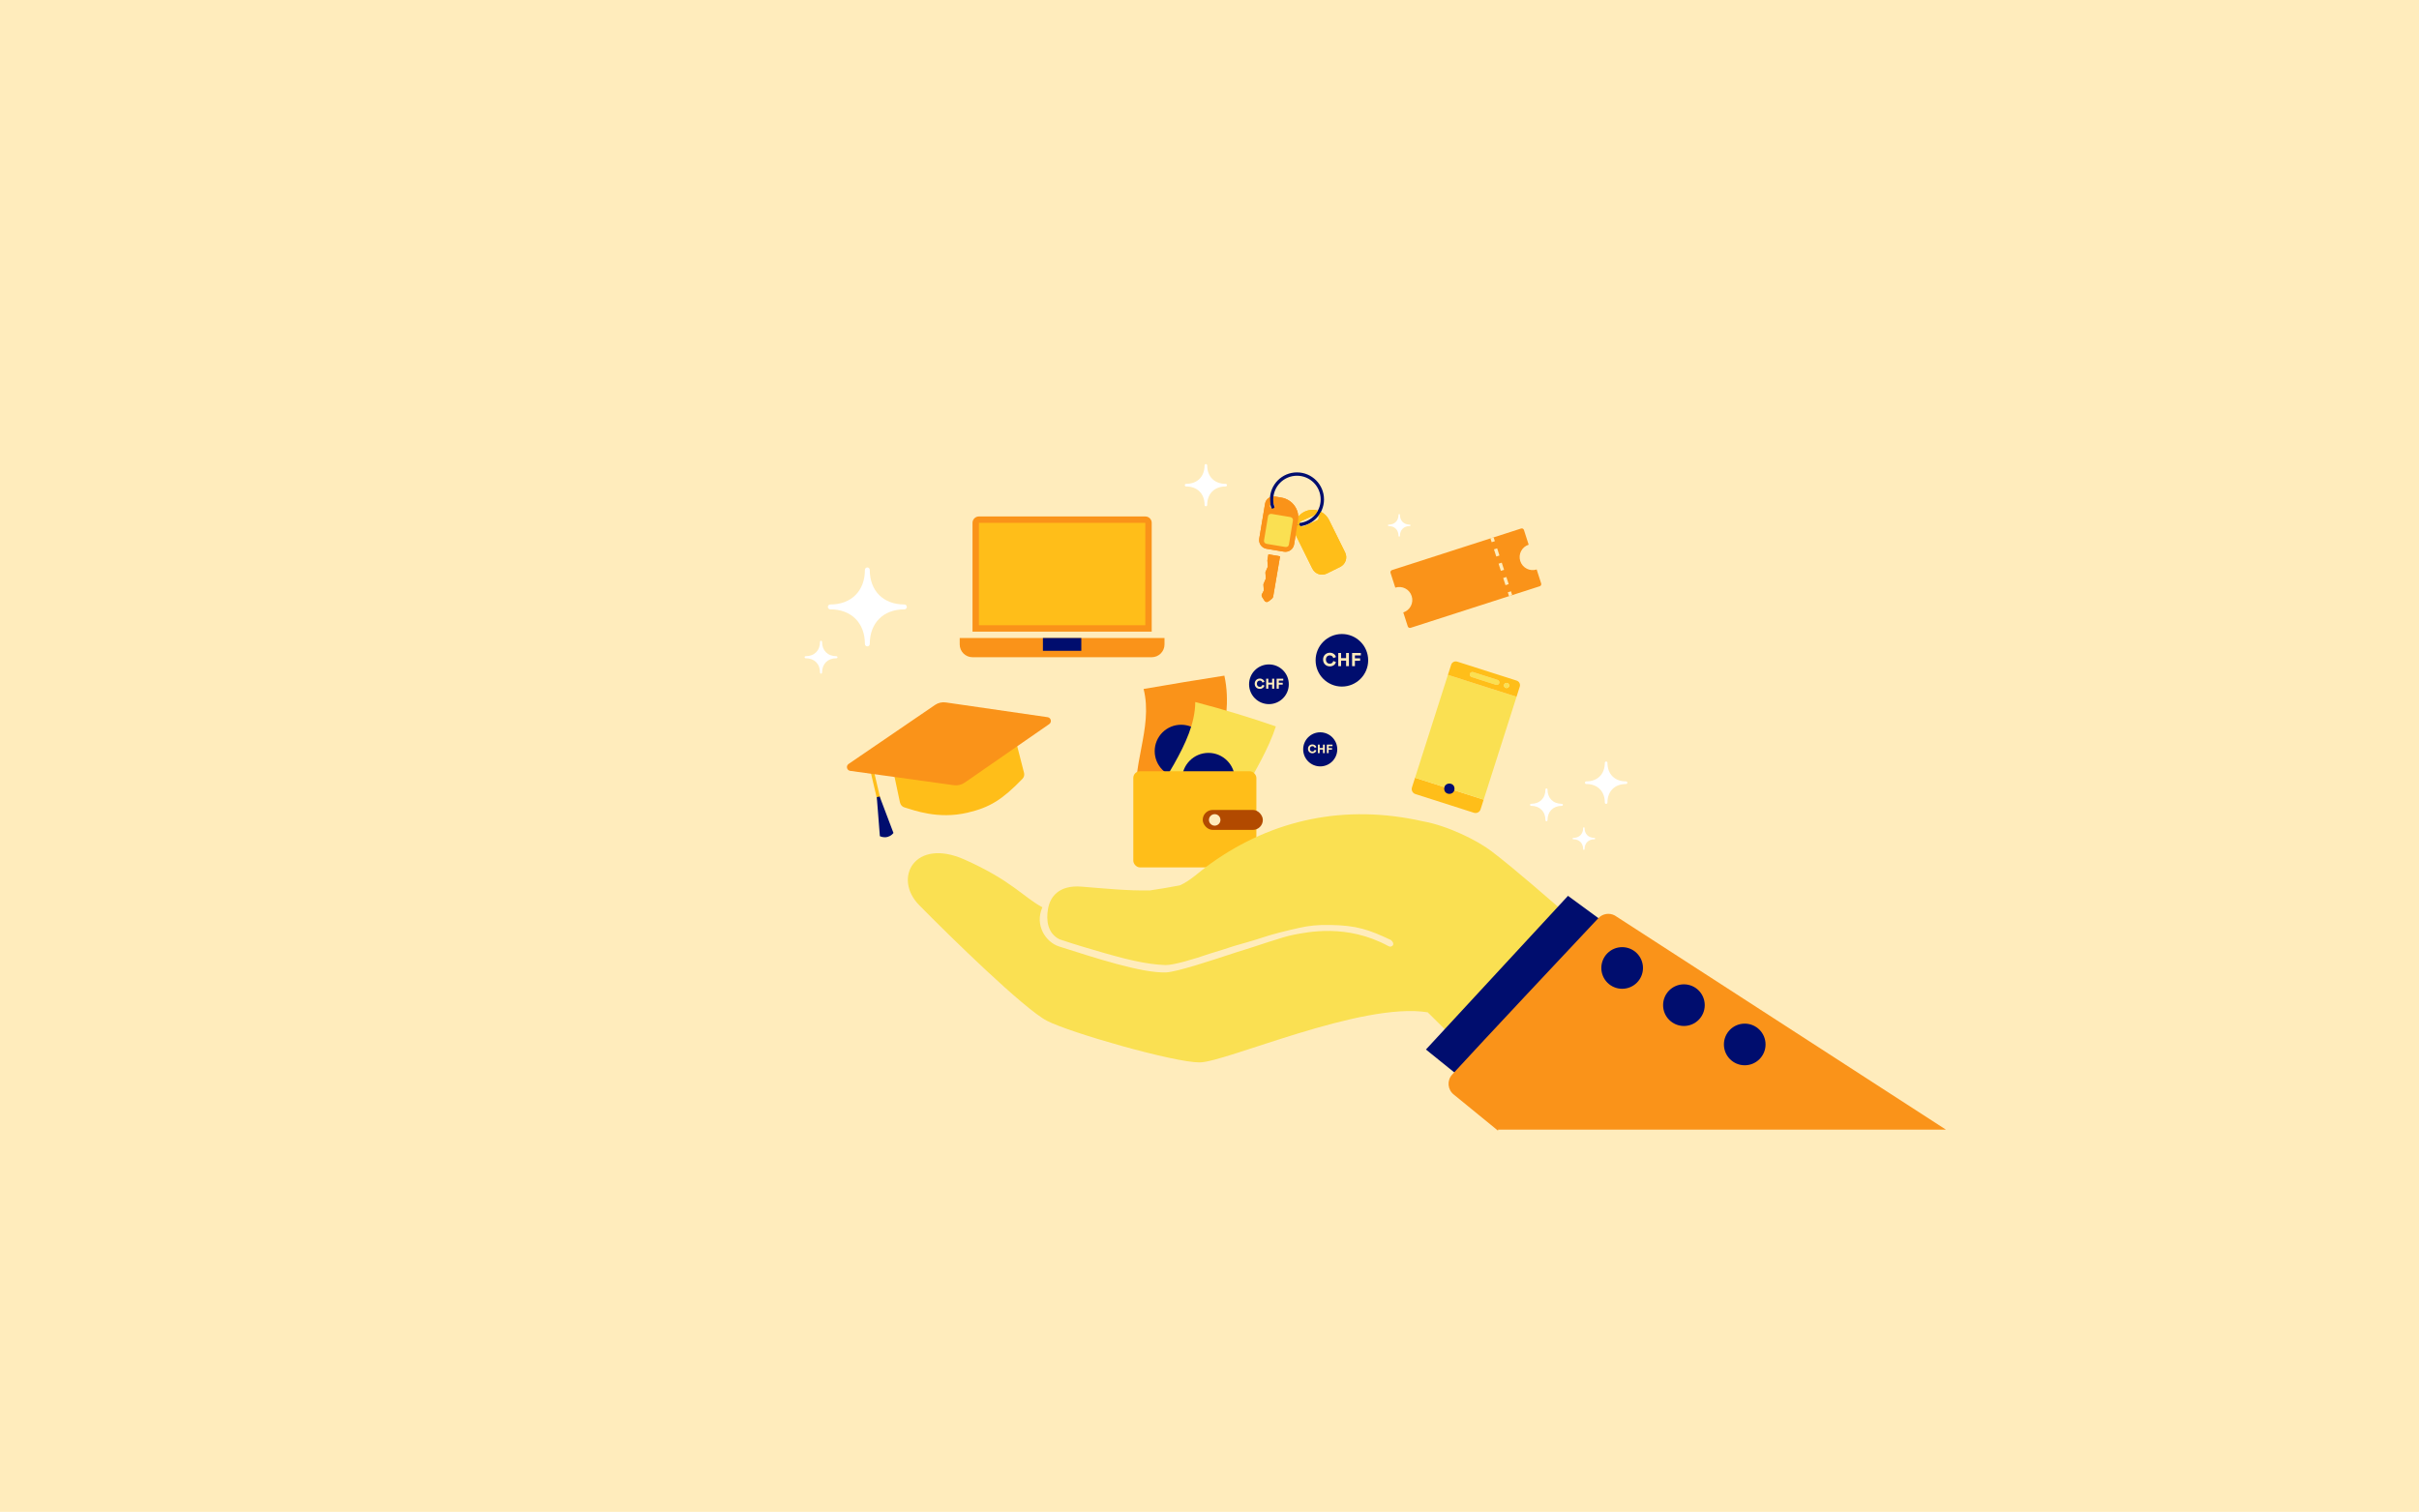 <?xml version="1.0" encoding="UTF-8"?><svg xmlns="http://www.w3.org/2000/svg" xmlns:xlink="http://www.w3.org/1999/xlink" viewBox="0 0 3620 2263"><defs><style>.cls-1{fill:#ffecbc;}.cls-1,.cls-2,.cls-3,.cls-4,.cls-5,.cls-6,.cls-7,.cls-8,.cls-9{stroke-width:0px;}.cls-10{clip-path:url(#clippath);}.cls-2,.cls-11,.cls-12{fill:none;}.cls-11{stroke:#000d6e;}.cls-11,.cls-12{stroke-miterlimit:10;stroke-width:5px;}.cls-3{fill:#b24a00;}.cls-4{fill:#000d6e;}.cls-13{clip-path:url(#clippath-1);}.cls-5{fill:#000d6e;}.cls-6{fill:#fa9319;}.cls-7{fill:#ffbe19;}.cls-8{fill:#fff;}.cls-12{stroke:#ffbe19;}.cls-9{fill:#fae052;}</style><clipPath id="clippath"><path class="cls-2" d="M1935.033,761.089v101.065h81.588v-101.065h-81.588ZM1972.109,773.277l-.143-.009c-.033-.054-.064-.11-.094-.167-.664-.964-1.709-1.507-2.824-1.507-.216,0-.433.021-.645.062-.131.025-.255.057-.379.096l-.867-.39c2.174-2.396,4.018-5.094,5.478-8.016l.075.021c.225.062.449.125.67.2,1.215.405,2.479.937,3.753,1.58l.122.143c-1.404,2.867-3.133,5.547-5.146,7.986Z"/></clipPath><clipPath id="clippath-1"><path class="cls-2" d="M1882.252,741.1v162.033h62.639v-162.033h-62.639ZM1905.773,755.336l-.068-.058c-.05-.042-.099-.085-.154-.122v-.001l-.001 0c-.328-.216-.686-.358-1.063-.424-.157-.027-.313-.04-.468-.04-.814,0-1.59.365-2.129,1.003l-0.0 0.0 0.0 0c-.091.106-.152.175-.203.253l-.34.13c-.016-.076-.027-.154-.043-.23l-.009.002c-.122-.581-.225-1.168-.321-1.758-.006-.035-.014-.07-.019-.105-.102-.634-.187-1.274-.259-1.918-.008-.068-.019-.134-.026-.202-.064-.602-.11-1.21-.148-1.82-.007-.11-.02-.218-.026-.328-.038-.715-.059-1.435-.059-2.16,0-.656.021-1.306.055-1.953.017-.344.045-.685.071-1.027.015-.2.024-.402.042-.602l.008.005c.024-.269.038-.541.067-.809,1.648-.663,3.382-1.031,5.177-1.062-.075.482-.115.974-.17,1.462-.049.435-.112.867-.146,1.307-.067.885-.104,1.778-.104,2.68,0,.662.02,1.319.056,1.971.009.167.029.332.041.498.034.486.07.972.124,1.452.019.174.049.344.071.517.06.47.121.94.199,1.405.028.167.065.331.095.498.09.49.18.98.289,1.463l-.539-.027Z"/></clipPath></defs><g id="Hintergrund"><rect class="cls-1" width="3620.499" height="2263"/></g><g id="Finge_Benefits_V4"><path class="cls-6" d="M1464.932,773.05h249.009c5.286,0,9.577,4.291,9.577,9.577v162.814h-268.164v-162.814c0-5.286,4.291-9.577,9.577-9.577Z"/><rect class="cls-7" x="1464.932" y="782.627" width="249.009" height="153.236"/><path class="cls-6" d="M1436.201,955.018h306.473v9.577c0,10.572-8.583,19.155-19.155,19.155h-268.164c-10.572,0-19.155-8.583-19.155-19.155v-9.577h0Z"/><rect class="cls-4" x="1560.705" y="955.018" width="57.464" height="19.155"/><path class="cls-6" d="M1823.393,1235.422c-40.309-9.98-80.478-19.597-120.529-28.851-12.726-57.409,23.487-115.833,8.516-175.27,40.208-7.014,80.499-13.665,120.852-19.954,16.954,75.705-28.63,150.397-8.839,224.074Z"/><circle class="cls-4" cx="1767.516" cy="1124.347" r="39.53"/><path class="cls-9" d="M1829.648,1280.028c-42.724-17.118-82.049-33.198-119.596-48.241,20.994-57.423,78.196-117.744,78.642-180.963,42.591,11.125,82.591,23.288,120.595,36.488-21.646,67.137-80.504,131.376-79.641,192.717Z"/><circle class="cls-4" cx="1808.431" cy="1166.481" r="39.53"/><rect class="cls-7" x="1695.991" y="1154.448" width="184.164" height="143.923" rx="9.985" ry="9.985"/><rect class="cls-3" x="1799.868" y="1212.331" width="89.949" height="29.893" rx="14.947" ry="14.947"/><circle class="cls-1" cx="1817.773" cy="1227.278" r="8.601"/><path class="cls-5" d="M1885.314,1015.681c3.831,0,6.186,2.357,6.978,4.859l-3.059,1.242c-.514-1.864-1.82-3.083-4.003-3.083-2.549,0-4.348,1.887-4.348,4.709,0,2.81,1.8,4.691,4.369,4.691,2.183,0,3.469-1.196,3.983-3.083l3.059,1.242c-.813,2.59-3.19,4.86-6.999,4.86-4.349,0-7.643-3.234-7.643-7.71,0-4.494,3.295-7.727,7.664-7.727h0ZM1894.835,1015.96h3.19v5.87h5.672v-5.87h3.19v14.88h-3.19v-6.166h-5.672v6.166h-3.19v-14.88h0ZM1910.482,1015.96h9.89v2.764h-6.7v3.298h5.907v2.758h-5.907v6.061h-3.19v-14.88h0ZM1898.946,1053.969c16.417,0,29.725-13.309,29.725-29.725,0-16.417-13.308-29.725-29.725-29.725-16.417,0-29.725,13.308-29.725,29.725,0,16.417,13.308,29.725,29.725,29.725h0Z"/><path class="cls-5" d="M1963.991,1114.301c3.288,0,5.309,2.023,5.989,4.17l-2.626,1.066c-.441-1.599-1.562-2.646-3.436-2.646-2.187,0-3.732,1.619-3.732,4.041,0,2.412,1.544,4.026,3.749,4.026,1.874,0,2.977-1.027,3.418-2.646l2.626,1.066c-.697,2.223-2.738,4.171-6.006,4.171-3.732,0-6.56-2.776-6.56-6.617,0-3.857,2.828-6.632,6.577-6.632h0ZM1972.163,1114.54h2.738v5.037h4.868v-5.037h2.738v12.77h-2.738v-5.291h-4.868v5.291h-2.738v-12.77h0ZM1985.591,1114.54h8.488v2.372h-5.75v2.83h5.07v2.367h-5.07v5.202h-2.738v-12.77h0ZM1975.691,1147.16c14.089,0,25.511-11.422,25.511-25.511,0-14.089-11.422-25.511-25.511-25.511-14.089,0-25.511,11.422-25.511,25.511,0,14.089,11.422,25.511,25.511,25.511h0Z"/><path class="cls-5" d="M1990.087,977.016c5.07,0,8.186,3.119,9.234,6.431l-4.048,1.644c-.68-2.466-2.409-4.08-5.298-4.08-3.373,0-5.754,2.497-5.754,6.231,0,3.719,2.381,6.208,5.781,6.208,2.889,0,4.591-1.583,5.27-4.08l4.048,1.644c-1.075,3.427-4.221,6.431-9.261,6.431-5.755,0-10.115-4.28-10.115-10.203,0-5.946,4.36-10.226,10.142-10.226h0ZM2002.687,977.385h4.221v7.767h7.506v-7.767h4.221v19.691h-4.221v-8.159h-7.506v8.159h-4.221v-19.691h0ZM2023.392,977.385h13.088v3.657h-8.866v4.364h7.818v3.649h-7.818v8.021h-4.221v-19.691h0ZM2008.127,1027.682c21.724,0,39.336-17.612,39.336-39.336,0-21.724-17.611-39.336-39.336-39.336-21.725,0-39.336,17.611-39.336,39.336,0,21.725,17.611,39.336,39.336,39.336h0Z"/><path class="cls-8" d="M1353.416,904.818c-31.473,0-51.816-20.328-51.816-51.801,0-2.019-1.635-3.639-3.639-3.639s-3.639,1.621-3.639,3.639c0,31.473-20.328,51.801-51.801,51.801-2.004,0-3.639,1.621-3.639,3.639s1.635,3.639,3.639,3.639c31.473,0,51.801,20.328,51.801,51.801,0,2.019,1.635,3.639,3.639,3.639s3.639-1.621,3.639-3.639c0-31.473,20.342-51.801,51.816-51.801,2.004,0,3.639-1.621,3.639-3.639s-1.635-3.639-3.639-3.639Z"/><path class="cls-8" d="M1834.219,724.259c-16.819,0-27.69-10.863-27.69-27.682,0-1.079-.874-1.945-1.945-1.945s-1.945.866-1.945,1.945c0,16.819-10.863,27.682-27.682,27.682-1.071,0-1.945.866-1.945,1.945s.874,1.945,1.945,1.945c16.819,0,27.682,10.863,27.682,27.682,0,1.079.874,1.945,1.945,1.945s1.945-.866,1.945-1.945c0-16.819,10.871-27.682,27.69-27.682,1.071,0,1.945-.866,1.945-1.945s-.874-1.945-1.945-1.945Z"/><path class="cls-8" d="M1251.745,982.236c-13.09,0-21.551-8.455-21.551-21.545,0-.84-.68-1.514-1.514-1.514s-1.514.674-1.514,1.514c0,13.09-8.455,21.545-21.545,21.545-.834,0-1.514.674-1.514,1.514s.68,1.514,1.514,1.514c13.09,0,21.545,8.455,21.545,21.545,0,.84.68,1.514,1.514,1.514s1.514-.674,1.514-1.514c0-13.09,8.461-21.545,21.551-21.545.834,0,1.514-.674,1.514-1.514s-.68-1.514-1.514-1.514Z"/><path class="cls-8" d="M2337.352,1203.193c-13.09,0-21.551-8.455-21.551-21.545,0-.84-.68-1.514-1.514-1.514s-1.514.674-1.514,1.514c0,13.09-8.455,21.545-21.545,21.545-.834,0-1.514.674-1.514,1.514s.68,1.514,1.514,1.514c13.09,0,21.545,8.455,21.545,21.545,0,.84.68,1.514,1.514,1.514s1.514-.674,1.514-1.514c0-13.09,8.461-21.545,21.551-21.545.834,0,1.514-.674,1.514-1.514s-.68-1.514-1.514-1.514Z"/><path class="cls-8" d="M2109.796,785.314c-9.02,0-14.849-5.826-14.849-14.845,0-.578-.468-1.043-1.043-1.043s-1.043.464-1.043,1.043c0,9.02-5.826,14.845-14.845,14.845-.574,0-1.043.464-1.043,1.043s.468,1.043,1.043,1.043c9.02,0,14.845,5.826,14.845,14.845,0,.578.468,1.043,1.043,1.043s1.043-.464,1.043-1.043c0-9.02,5.83-14.845,14.849-14.845.574,0,1.043-.464,1.043-1.043s-.468-1.043-1.043-1.043Z"/><path class="cls-8" d="M2386.12,1254.184c-9.02,0-14.849-5.826-14.849-14.845,0-.578-.468-1.043-1.043-1.043s-1.043.464-1.043,1.043c0,9.02-5.826,14.845-14.845,14.845-.574,0-1.043.464-1.043,1.043s.468,1.043,1.043,1.043c9.02,0,14.845,5.826,14.845,14.845,0,.578.468,1.043,1.043,1.043s1.043-.464,1.043-1.043c0-9.02,5.83-14.845,14.849-14.845.574,0,1.043-.464,1.043-1.043s-.468-1.043-1.043-1.043Z"/><path class="cls-8" d="M2433.315,1169.623c-16.887,0-27.802-10.907-27.802-27.795,0-1.083-.877-1.953-1.953-1.953s-1.953.87-1.953,1.953c0,16.887-10.907,27.795-27.795,27.795-1.075,0-1.953.87-1.953,1.953s.877,1.953,1.953,1.953c16.887,0,27.795,10.907,27.795,27.795,0,1.083.877,1.953,1.953,1.953s1.953-.87,1.953-1.953c0-16.887,10.915-27.795,27.802-27.795,1.075,0,1.953-.87,1.953-1.953s-.877-1.953-1.953-1.953Z"/><path class="cls-7" d="M2012.942,826.895l-24.058-48.591c-2.644-5.333-6.791-9.424-11.677-12.012-1.33-.71-2.722-1.302-4.147-1.777-2.789-.939-5.724-1.425-8.698-1.425-4.075,0-8.211.917-12.113,2.845-6.305,3.119-10.872,8.34-13.275,14.399,1.688.257,3.415.391,5.17.391.693,0,1.386-.022,2.068-.067.274-.218.576-.402.905-.553l20.117-9.117c.319-.145.649-.251.978-.313,1.699-.33,3.455.375,4.449,1.8.157.218.291.453.403.704.268.592.397,1.207.397,1.817,0,1.677-.961,3.281-2.588,4.019l-20.117,9.117c-2.213,1.006-4.829.022-5.83-2.191-.112-.246-.201-.497-.263-.749-.173.006-.347.006-.52.006-2.208,0-4.377-.19-6.484-.548-1.274,5.847-.643,12.146,2.213,17.92l24.058,48.591c3.963,7.999,13.655,11.274,21.66,7.311l20.033-9.922c7.999-3.957,11.274-13.655,7.317-21.654Z"/><path class="cls-7" d="M1944.53,784.123c0,.358.045.715.134,1.068-.173.006-.347.006-.52.006-2.208,0-4.377-.19-6.484-.548.313-1.476.755-2.918,1.314-4.315,1.688.257,3.415.391,5.17.391.693,0,1.386-.022,2.068-.067-1.073.838-1.682,2.13-1.682,3.466Z"/><path class="cls-6" d="M1898.358,900.184l5.101-4.071c.957-.763,1.613-1.906,1.825-3.175l10.313-60.206-17.453-2.99-1.509,9.04.656,9.318-3.646,8.602.656,9.318-3.646,8.602.656,9.318-3.234,6.132c-.212,1.27.038,2.563.695,3.595l3.503,5.503c1.368,2.149,4.092,2.603,6.084,1.013Z"/><path class="cls-6" d="M1921.378,825.785c7.202,1.2,14.018-3.689,15.224-10.919l5.863-35.173c2.789-16.73-8.403-32.13-25.067-34.907l-8.951-1.492c-7.202-1.2-14.075,3.274-15.28,10.505l-8.731,52.372c-1.205,7.231,3.656,14.066,10.858,15.267l26.084,4.347ZM1900.275,756.846c.354-2.065,2.315-3.453,4.381-3.099,2.066.354,3.453,2.315,3.099,4.381-.354,2.065-2.315,3.453-4.381,3.099-2.065-.354-3.453-2.315-3.099-4.381Z"/><path class="cls-9" d="M1923.447,818.737c2.563.429,4.964-1.051,5.336-3.289l6.089-36.673c.372-2.238-1.422-4.419-3.985-4.848l-27.916-4.669c-2.563-.429-4.964,1.051-5.336,3.289l-6.089,36.673c-.371,2.238,1.422,4.419,3.985,4.848l27.916,4.669Z"/><path class="cls-2" d="M1912.617,755.783c.402-2.41-1.219-4.689-3.62-5.089-2.401-.4-4.673,1.229-5.075,3.64-.402,2.41,1.219,4.689,3.62,5.089,2.401.4,4.673-1.229,5.075-3.64Z"/><circle class="cls-11" cx="1940.896" cy="747.559" r="37.96"/><g class="cls-10"><path class="cls-7" d="M2012.942,826.895l-24.058-48.591c-2.644-5.333-6.791-9.424-11.677-12.012-1.33-.71-2.722-1.302-4.147-1.777-2.789-.939-5.724-1.425-8.698-1.425-4.075,0-8.211.917-12.113,2.845-6.305,3.119-10.872,8.34-13.275,14.399,1.688.257,3.415.391,5.17.391.693,0,1.386-.022,2.068-.067.274-.218.576-.402.905-.553l20.117-9.117c.319-.145.649-.251.978-.313,1.699-.33,3.455.375,4.449,1.8.157.218.291.453.403.704.268.592.397,1.207.397,1.817,0,1.677-.961,3.281-2.588,4.019l-20.117,9.117c-2.213,1.006-4.829.022-5.83-2.191-.112-.246-.201-.497-.263-.749-.173.006-.347.006-.52.006-2.208,0-4.377-.19-6.484-.548-1.274,5.847-.643,12.146,2.213,17.92l24.058,48.591c3.963,7.999,13.655,11.274,21.66,7.311l20.033-9.922c7.999-3.957,11.274-13.655,7.317-21.654Z"/><path class="cls-7" d="M1944.53,784.123c0,.358.045.715.134,1.068-.173.006-.347.006-.52.006-2.208,0-4.377-.19-6.484-.548.313-1.476.755-2.918,1.314-4.315,1.688.257,3.415.391,5.17.391.693,0,1.386-.022,2.068-.067-1.073.838-1.682,2.13-1.682,3.466Z"/></g><g class="cls-13"><path class="cls-6" d="M1898.358,900.184l5.101-4.071c.957-.763,1.613-1.906,1.825-3.175l10.313-60.206-17.453-2.99-1.509,9.04.656,9.318-3.646,8.602.656,9.318-3.646,8.602.656,9.318-3.234,6.132c-.212,1.27.038,2.563.695,3.595l3.503,5.503c1.368,2.149,4.092,2.603,6.084,1.013Z"/><path class="cls-6" d="M1921.378,825.785c7.202,1.2,14.018-3.689,15.224-10.919l5.863-35.173c2.789-16.73-8.403-32.13-25.067-34.907l-8.951-1.492c-7.202-1.2-14.075,3.274-15.28,10.505l-8.731,52.372c-1.205,7.231,3.656,14.066,10.858,15.267l26.084,4.347ZM1900.275,756.846c.354-2.065,2.315-3.453,4.381-3.099,2.066.354,3.453,2.315,3.099,4.381-.354,2.065-2.315,3.453-4.381,3.099-2.065-.354-3.453-2.315-3.099-4.381Z"/><path class="cls-9" d="M1923.447,818.737c2.563.429,4.964-1.051,5.336-3.289l6.089-36.673c.372-2.238-1.422-4.419-3.985-4.848l-27.916-4.669c-2.563-.429-4.964,1.051-5.336,3.289l-6.089,36.673c-.371,2.238,1.422,4.419,3.985,4.848l27.916,4.669Z"/></g><path class="cls-7" d="M2117.603,1164.173l-4.625,14.479c-1.327,4.155.965,8.6,5.121,9.927l87.631,27.991c4.155,1.327,8.6-.965,9.927-5.121l4.625-14.479-102.679-32.797Z"/><polygon class="cls-9" points="2119.945 1156.839 2117.603 1164.173 2220.282 1196.97 2222.624 1189.636 2269.477 1042.952 2166.799 1010.155 2119.945 1156.839"/><circle class="cls-2" cx="2254.571" cy="1026.067" r="3.85"/><path class="cls-9" d="M2241.159,1017.741l-36.671-11.713c-2.025-.647-4.191.47-4.838,2.496-.647,2.025.471,4.192,2.496,4.838l36.671,11.713c2.025.647,4.192-.471,4.838-2.496.647-2.026-.471-4.192-2.496-4.838Z"/><path class="cls-7" d="M2269.642,1018.757l-88.953-28.413c-3.79-1.211-7.844.881-9.055,4.671l-4.836,15.14,102.679,32.797,4.836-15.14c1.211-3.79-.881-7.844-4.671-9.055ZM2238.816,1025.076l-36.671-11.713c-2.025-.647-3.143-2.813-2.496-4.838.647-2.026,2.813-3.143,4.838-2.496l36.671,11.713c2.025.647,3.143,2.813,2.496,4.838-.647,2.025-2.813,3.143-4.838,2.496ZM2253.399,1029.734c-2.025-.647-3.143-2.813-2.496-4.838.647-2.026,2.813-3.143,4.838-2.496,2.026.647,3.143,2.813,2.496,4.838-.647,2.025-2.813,3.143-4.838,2.496Z"/><circle class="cls-9" cx="2254.571" cy="1026.067" r="3.85"/><circle class="cls-4" cx="2168.942" cy="1180.571" r="7.699"/><path class="cls-6" d="M2275.067,839.838c3.299,10.246,14.279,15.88,24.525,12.58l6.729,20.897c.57,1.77-.403,3.667-2.173,4.237l-193.202,62.215c-1.77.57-3.667-.403-4.237-2.173l-6.729-20.897c10.246-3.299,15.875-14.282,12.576-24.527-3.299-10.246-14.278-15.876-24.524-12.577l-7.095-22.033c-.57-1.77.403-3.667,2.173-4.237l193.202-62.215c1.77-.57,3.667.403,4.237,2.173l7.095,22.033c-10.246,3.299-15.876,14.278-12.577,24.524Z"/><rect class="cls-1" x="2231.218" y="804.986" width="5" height="6" transform="translate(-140.138 723.448) rotate(-17.847)"/><path class="cls-1" d="M2252.96,875.896l-3.45-10.715,4.76-1.532,3.45,10.715-4.76,1.532ZM2246.06,854.467l-3.45-10.715,4.76-1.532,3.45,10.715-4.76,1.532ZM2239.158,833.037l-3.45-10.715,4.76-1.532,3.45,10.715-4.76,1.532Z"/><rect class="cls-1" x="2257.21" y="885.701" width="5" height="6" transform="translate(-163.628 735.358) rotate(-17.848)"/><path class="cls-7" d="M1335.128,1110.099l25.276-14.771c4.1-.964,8.205,1.579,9.168,5.679l15.234,64.811,94.694-22.257-14.247-60.612c-.948-4.034,1.553-8.072,5.587-9.021l30.951-7.275c4.034-.948,8.073,1.553,9.021,5.587l21.655,84.635.052.222c.729,3.103-.182,6.358-2.401,8.647-30.505,31.471-48.887,42.853-82.157,50.673-44.66,10.497-80.86-3.919-94.42-7.845-3.036-.879-5.423-3.223-6.345-6.246l-.542-1.777-17.206-81.282c-.964-4.1,1.579-8.205,5.679-9.168Z"/><line class="cls-12" x1="1303.814" y1="1148.286" x2="1315.193" y2="1196.698"/><path class="cls-6" d="M1443.613,1171.481l126.538-87.62c4.263-2.952,2.701-9.6-2.431-10.344l-152.317-22.075c-5.666-.821-11.434.515-16.162,3.744l-129.325,88.315c-4.312,2.945-2.735,9.655,2.437,10.37l155.13,21.457c5.669.784,11.425-.589,16.129-3.846Z"/><path class="cls-4" d="M1316.713,1251.594c1.178.572,5.902,2.699,11.686,1.086,4.977-1.388,7.769-4.716,8.653-5.866-6.903-18.237-13.805-36.474-20.708-54.711-.528.256-1.221.533-2.058.731-.849.201-1.602.262-2.194.268,1.541,19.497,3.081,38.995,4.622,58.492Z"/><path class="cls-9" d="M2232.518,1274.512c-21.494-16.471-66.076-38.632-103.559-45.233-115.506-26.003-224.021-3.29-317.111,63.253-18.209,13.016-29.698,25.302-46.113,32.681-16.072,3.078-31.9,5.789-44.883,7.613-33.745.63-67.545-2.869-102.265-5.659-34.645-2.784-47.067,15.87-50.156,32.858-3.3,18.151-.33,37.292,17.088,45.946.882.547,33.321,10.913,50.547,15.702,46.049,13.749,79.247,22.039,107.933,22.836,11.881.33,41.956-8.563,66.867-17.165,11.798-3.546,24.152-7.446,36.272-11.432,11.225-3.318,28.77-8,42.68-12.754s37.958-10.706,55.398-14.515c13.206-2.884,26.188-4.544,45.634-4.113,39.046.639,57.15,6.699,90.803,22.6,2.71,2.432,3.957,4.903,3.115,7.332-1.37,2.4-4.43,3.22-6.82,1.84-62.7-34.334-122.267-20.65-140.601-17.421s-59.351,18.359-87.11,26.531c-41.697,13.736-88.204,29.019-104.815,30.097-36.52,1.543-108.056-22.208-160.204-38.697-20.407-6.328-37.179-32.146-25.299-58.768-28.43-15.14-45.907-40.012-116.647-71.482-74.38-33.089-107.407,27.854-67.81,68.18,46.155,47.004,156.948,155.326,191.178,173.147s189.638,62.347,228.434,62.347c38.796,0,242.004-91.023,341.479-74.973l139.343,137.979,249.671-140.57c-114.341-79.164-217.871-180.552-293.05-238.16Z"/><polygon class="cls-4" points="2346.497 1340.91 2133.876 1570.957 2234.473 1652.178 2451.17 1417.72 2346.497 1340.91"/><path class="cls-6" d="M2912.08,1690.9h-670.26v1.59l-66.09-53.96c-9.5-7.32-10.72-21.2-2.62-30.05,45.08-49.29,179.74-192.63,218.78-234.16,6.33-6.73,16.38-8.39,24.54-4.05l495.65,320.63Z"/><circle class="cls-4" cx="2427.53" cy="1448.892" r="31.164"/><circle class="cls-4" cx="2519.955" cy="1504.551" r="31.164"/><circle class="cls-4" cx="2610.966" cy="1563.374" r="31.164"/></g></svg>
